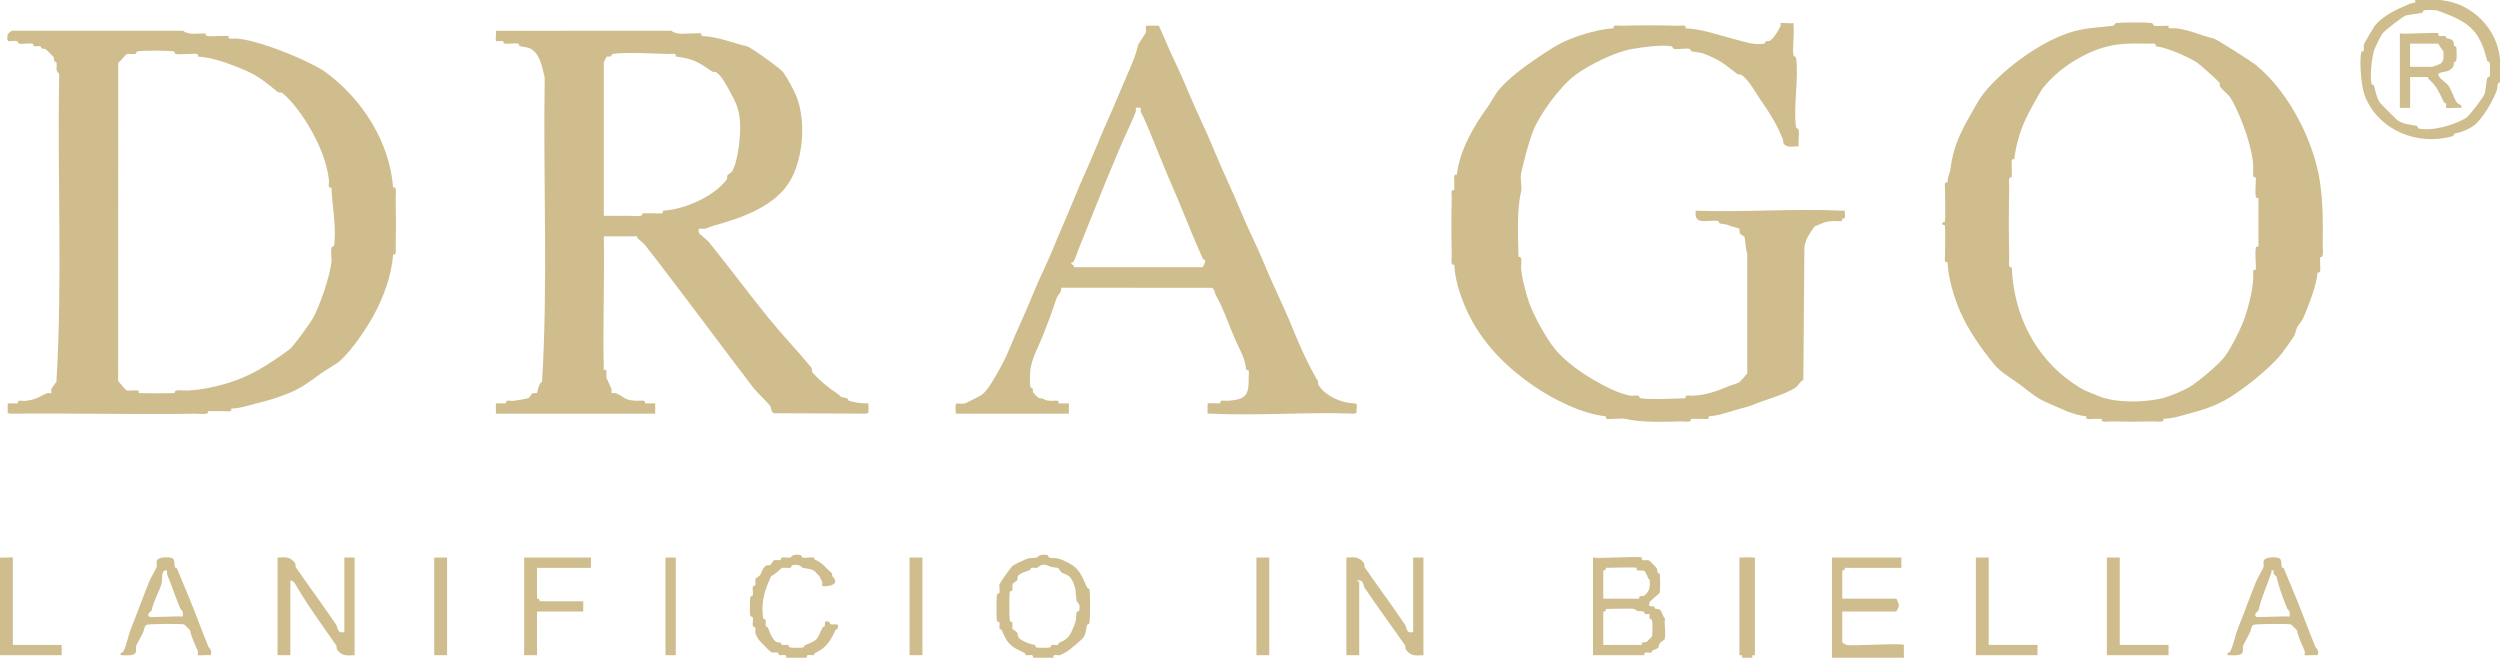 <svg viewBox="0 0 973 256" version="1.1" xmlns="http://www.w3.org/2000/svg" id="Capa_1">
  
  <defs>
    <style>
      .st0 {
        fill: #cfbd8d;
      }
    </style>
  </defs>
  <path d="M323.34,242.99c-.38-.09-.32-.88-.67-.98-2.35-.67-1.34.68-1.69,1.6-.16.41-.72.39-.81.56-2.56,5.12-1.36,4.67-7.01,7-.18.07-.18.73-.51.82-.76.19-4.05.17-4.93.05-.93-.12-.65-.95-1.06-1.03-.74-.16-1.57.15-2.31-.02-.34-.08-.34-.75-.51-.82-.59-.23-1.3-.09-1.68-.33-1.71-1.08-2.6-3.88-3.32-5.68-.07-.18-.74-.17-.82-.51-.17-.74.14-1.57-.02-2.31-.09-.41-.91-.12-1.03-1.06-.82-6.27.77-10.93,3.21-16.12,1.09-.19,3.92-3.1,4.19-3.15,1.07-.2,2.29.2,3.3-.03.37-.08.3-.89.68-.98,3.05-.72,3.63.9,4,.98,1.34.29,3.23.37,4.5,1.17.12.08,1.92,1.88,1.99,2,.07.11,1.09,2.11,1.14,2.24.18.47-.11,1.44.02,1.6.34.39,4.59.16,4.98-1.35.44-1.68-1.38-1.72-1.14-3.49-2.66-2.17-3.51-4.06-6.68-5.32-.17-.07-.18-.73-.52-.81-1.26-.31-3.03.27-4.3-.03-.4-.09-.13-.89-1.06-1.03-3.1-.45-3.24.94-3.63,1.03-1.03.23-2.29-.21-3.32.02-.37.08-.3.9-.68.98-.71.16-1.56-.13-2.3.02-.4.09-1.09,1.53-1.52,1.82-.43.29-1.3.04-1.68.32-1.67,1.27-1.68,2.74-2.32,3.68-.29.43-1.73,1.12-1.82,1.52-.16.74.14,1.58-.02,2.3-.09.38-.9.31-.98.68-.23,1.03.21,2.29-.02,3.32-.09.4-.91.13-1.03,1.06-.14,1.09-.17,6.02.05,6.94.09.38.9.31.98.68.23,1.03-.21,2.29.02,3.32.08.37.9.3.98.68.16.73-.15,1.57.02,2.31.03.13,1.08,2.08,1.15,2.19.19.3,4.63,4.89,4.96,5.01.92.33,1.73-.03,2.54.15.38.09.3.89.68.98,1.03.26,2.97-.77,2.66,1.01h8c-.31-1.78,1.61-.75,2.65-1.01.33-.08.26-.72.76-.94,4.17-1.86,5.93-4.73,7.76-8.88.08-.18.72-.19.81-.51.77-2.55-1.14-1.31-2.64-1.66Z" class="st0"></path>
  <path d="M5,251v-34c0-.25-4.36.18-5,0v38h24s0-4,0-4H5Z" class="st0"></path>
  <path d="M682,217c-.99-.13-3.01-.13-4,0-.36.05-1.07-.25-1.01.3v37.4c-.06.54.65.25,1.01.3v1h4v-1c.36-.05,1.07.25,1.01-.3v-37.4c.06-.54-.65-.25-1.01-.3Z" class="st0"></path>
  <path d="M134,246c-2.84.69-2.47-1.82-3.16-2.84-5.08-7.56-10.49-14.83-15.67-22.32-.29-.42-.03-1.3-.32-1.68-1.92-2.56-3.72-2.33-6.84-2.16v38h5v-29c.59-.32,1.66.87,1.83,1.17,4.83,8.39,10.5,16.03,16.01,23.99.29.42.03,1.3.32,1.68,1.92,2.56,3.72,2.33,6.84,2.16v-38h-4v29Z" class="st0"></path>
  <path d="M550,246c-2.84.69-2.47-1.82-3.16-2.84-5.08-7.56-10.49-14.83-15.67-22.32-.29-.42-.03-1.3-.32-1.68-1.92-2.56-3.72-2.33-6.84-2.16v38h5v-28.5l-1-.49c2.83-.71,2.47,1.81,3.16,2.83,5.08,7.56,10.49,14.83,15.67,22.32.29.42.03,1.3.32,1.68,1.92,2.56,3.72,2.33,6.84,2.16v-38h-4v29Z" class="st0"></path>
  <path d="M718.73,251.04c-.1-.01-1.73-.94-1.73-1.04v-12h21c.12,0,1.03-1.77,1.05-2.23.03-.75-.9-2.77-1.05-2.77h-21v-11s.56.09.82-.18.14-.82.18-.82h22v-4h-27v39h28c0-.33,0-.67,0-1,0-1.33,0-2.67,0-4-.78-.79-19.06.46-22.28.04Z" class="st0"></path>
  <path d="M204,255h5v-17h18v-4h-17s.09-.56-.18-.82c-.26-.26-.82-.14-.82-.18v-12h21v-4h-26v38Z" class="st0"></path>
  <polygon points="825 217 820 217 820 255 844 255 844 251 825 251 825 217" class="st0"></polygon>
  <polygon points="774 217 769 217 769 255 793 255 793 251 774 251 774 217" class="st0"></polygon>
  <rect height="38" width="5" y="217" x="489" class="st0"></rect>
  <rect height="38" width="5" y="217" x="354" class="st0"></rect>
  <rect height="38" width="5" y="217" x="169" class="st0"></rect>
  <rect height="38" width="4" y="217" x="259" class="st0"></rect>
  <path d="M337,157c-2.45-.1-4.24-.33-6.61-1.04-.4-.12-.38-.87-.74-.95-4.07-.89-1.55-.38-3.81-1.85-3.23-2.09-6.98-5.13-9.68-8.32-.29-.35-.03-1.32-.32-1.69-5.43-6.65-11.28-12.68-16.68-19.31-7.84-9.63-15.48-20.06-23.32-29.69-.49-.6-3.74-3.2-3.82-3.51-.66-2.6,1.03-1.27,2.64-1.65.17-.04,1.67-.75,2.97-1.11,11.07-3.05,24.5-7.67,30.2-18.06,4.89-8.92,5.89-23.21,2.01-32.66-.84-2.04-3.53-7.04-4.99-9.01-1.18-1.6-12.72-9.81-14.19-10.15-5.5-1.26-11.14-3.75-17.65-4.01.43-1.57-1.6-.96-3-1-2.86-.07-6.7.8-8.72-1.04l-68.29.04c.12.73-.17,3.85,0,4,.16.15,1.96-.15,2.66,0,.4.09.13.91,1.06,1.03,1.48.19,3.57-.36,4.94-.03.38.09.3.9.68.98,1.32.29,3.26.37,4.5,1.17,3.48,2.22,4.23,7.32,5.16,11.09-.66,39.42,1.33,79.15-1.03,118.39-1.28.28-1.81,4.16-1.99,4.35-.13.13-1.22-.11-1.84.17-.29.13-1.03,1.69-1.51,1.82-1.39.38-4.11.83-5.63,1.03-1.39.19-3.41-.7-3,1-1.33.04-2.67-.03-4,0v4h62v-4c-1.33-.03-2.67.04-4,0,.43-1.58-1.6-.96-3-1-5.42-.16-4.52-1.44-8.39-2.98-.45-.18-1.41.13-1.59-.04-.17-.17.14-1.14-.04-1.59-.27-.68-1.65-3.74-1.98-4.39-.18-1.38.7-3.41-1-3-.45-17.3.33-34.69,0-52h13s-.05.58.21.79c.61.49,2.21,1.86,2.63,2.37,2.24,2.77,4.74,6.06,7,9,11.84,15.41,23.48,31.27,35.32,46.69,1.69,2.2,5.17,5.21,6.68,7.31.31.44.17,2.04,1.3,2.68l35.86.16,1.01-.3v-3.71c-.34-.02-.68.02-1.01,0ZM255,83c-1.66.04-3.34-.03-5,0,.5,1.67-3.38.97-5,1-3.32.05-6.67-.04-10,0V24.25c0-.12,1-2.1,1.1-2.16.39-.24,1.17.05,1.5-.12.55-.28.26-.89,1.12-1.01,5.39-.72,15.46-.11,21.28.04,1.4.04,3.43-.57,3,1,6.95.83,8.98,2.29,14.16,5.84.43.29,1.29.03,1.68.32,2.29,1.7,3.99,5.22,5.21,7.42,2.28,4.1,3.53,6.59,3.96,11.67.4,4.83-.72,15.83-3.17,19.6-.26.4-1.39.9-1.68,1.32-.29.43-.03,1.3-.32,1.68-5.05,6.77-16.63,11.71-24.84,12.16.43,1.57-1.6.96-3,1Z" class="st0"></path>
  <path d="M528.01,160.7c-.33-1.87.94-3.63-1.01-3.7-4.97-.19-11.1-2.8-13.84-7.16-.26-.42-.04-1.14-.21-1.42-4.13-7.16-7.02-13.66-10.12-21.26-3.35-8.22-7.48-16.36-11-25-2.54-6.22-6.13-13.1-8.66-19.33-3.37-8.27-6.97-15.4-10.34-23.67-3.35-8.21-7.48-16.37-11-25-2.54-6.22-6.11-13.1-8.66-19.33-.71-1.73-1.54-3.28-2.17-4.84h-4c-.06.06-.89-.23-1.01.33-.16.69.17,1.57,0,2.32-.06.28-2.91,4.41-2.98,4.7-1.38,6.04-4.67,12.28-7.18,18.49-2.77,6.85-6.06,13.74-9,21-2.77,6.85-6.06,13.74-9,21-2.46,6.07-5.3,12.34-8,19-2.25,5.56-5.41,11.77-7.66,17.33-3.06,7.57-6.25,14.14-9.34,21.67-1.26,3.06-3.07,6.65-4.88,9.74-1.36,2.31-3.79,6.8-6.11,8.26-.53.33-5.84,3.06-6.19,3.15-3.42.83-4.06-2.03-3.65,4.02h44v-4c-1.33-.03-2.67.04-4,0,.42-1.62-1.59-.91-3-1-2.47-.16-1.85-.32-3.17-.83-.59-.23-1.31-.1-1.68-.33-.12-.08-1.92-1.88-2-2-.26-.41-.05-1.07-.2-1.43-.24-.55-.88-.28-1-1.13-.19-1.4-.1-4.55.04-6.03.43-4.5,3.23-9.43,4.82-13.43,1.95-4.89,3.65-9.41,5.29-14.46.67-2.06,2.19-2.35,1.89-4.37l58.63.02c1.25.57,1.12,2.01,1.42,2.55,3.42,6.11,5.01,11.51,7.8,17.8,1.68,3.79,3.87,7.19,4.15,11.62,1.56-.44.98,1.6,1,3,.11,7.04-1.21,8.48-8,9-1.41.11-3.42-.63-3,1-1.28.04-2.79-.15-4,0-.36.05-1.06-.25-1.01.3v3.71c.34.02.68-.02,1.01,0,18.41.89,37.52-.67,56,0l1.01-.3ZM468,104h-50c-.07-.03.07-.52-.06-.61-2.21-1.44-.24-1.24-.09-1.53.78-1.53,1.39-3.58,1.98-5.03,3.5-8.57,6.61-16.54,10.34-25.67,1.58-3.88,3.22-7.59,5-12,1.98-4.9,4.81-10.45,6.82-15.54.4-1.02-.82-2.1,1.77-1.63.55.1.03,1.19.27,1.63,1.39,2.6,2.73,5.86,3.82,8.54,1.57,3.87,2.77,6.8,4.34,10.67,2.44,6.04,5.31,12.36,8,19,2.43,6.02,5.09,12.5,8,19,.08.19.73.17.82.5.22.74-.84,2.66-.99,2.66Z" class="st0"></path>
  <path d="M716.66,86.01c.58-.16.28-.95.34-1.01.07-.07.68.15.88-.09.4-.47.01-2.14.12-2.91-.33-.03-.67.02-1,0-18.74-.91-38.19.68-57,0-.88,5.94,4.56,3.48,8.29,3.96.93.12.66.94,1.06,1.03,1.95.43,1.79,0,3.82.84.75.31,3.67,1.04,3.82,1.19.13.13-.11,1.22.17,1.84.13.29,1.73,1.07,1.83,1.51.4,1.85.35,4.38,1.04,6.36v46.54c-.02.24-2.91,3.4-3.18,3.57-.48.31-2.97,1.04-3.68,1.33-4.32,1.75-8.58,3.53-14.16,3.83-1.41.08-3.42-.61-3,1-4.79.12-12.83.62-17.28.04-.93-.12-.66-.94-1.06-1.03-1.01-.22-2.29.18-3.37-.05-5.03-1.07-9.31-3.45-13.71-5.91-4.73-2.65-11.61-7.5-15.42-12.21-3.47-4.29-8.41-13.28-10.11-18.24-1.37-3.99-2.88-9.92-3.05-13.61-.07-1.53.66-4.48-1-4-.18-8.11-.73-18.01.99-25.34.47-1.99-.45-5.34.02-7.31,1.16-4.83,2.68-11.23,4.69-16.41,2.41-6.19,10.2-17.1,16.46-21.77,5.12-3.83,15.71-9.1,22.13-10.12,4.16-.66,10.62-1.65,14.99-1.08.93.12.66.93,1.06,1.03,1.63.38,4.19-.26,5.94-.03.93.12.66.94,1.06,1.03,2.29.5,3.06.18,5.5,1.18,5.76,2.35,7.37,3.78,12.32,7.67.37.29,1.32.03,1.69.32,3.32,2.68,5.13,6.51,7.32,9.68,3.61,5.21,6.52,9.71,8.67,15.33.22.58.1,1.28.34,1.67,1.23,1.95,3.84.96,5.83,1.17-.22-1.98.28-4.38.04-6.29-.12-.96-.96-.48-1.08-1.43-1.01-8.04,1.09-18.53.08-26.57-.12-.96-.96-.48-1.08-1.43-.43-3.42.48-7.82.04-11.28-.05-.36.25-1.07-.3-1.01-.89.2-4.36-.25-4.7.01-.12.09.1.75,0,1-.58,1.45-2.55,4.81-4.16,5.84-.41.26-1.07.05-1.43.2-.55.24-.28.88-1.13,1-4.16.55-7.77-.96-11.66-1.92-5.66-1.4-12.32-3.87-18.63-4.12.43-1.57-1.6-.96-3-1-7.17-.19-14.83-.19-22,0-1.4.04-3.43-.57-3,1-5.42.3-12.38,2.35-16.84,4.17-5.1,2.08-8.55,4.4-13.32,7.67-4.96,3.4-10.45,7.33-14.68,12.32-.98,1.16-3.35,5.35-4.32,6.68-5.09,6.97-10.79,16.58-11.84,26.16-1.58-.43-.96,1.6-1,3-.03,1,.03,2,0,3-1.57-.43-.96,1.6-1,3-.19,7.18-.17,14.82,0,22,.04,1.52-.63,4.5,1,4,.17,3.65.91,7.09,2.05,10.61,5.01,15.5,14.89,26.96,28.79,36.56,7.53,5.2,18.96,10.98,28.16,11.84-.44,1.57,1.6.97,3,1,1.37.03,3.5-.26,4.66.01,6.36,1.47,14.27,1.16,21.34.99,1.52-.04,4.5.63,4-1,1.33-.03,2.67.04,4,0,1.4-.04,3.43.58,3-1,4.33-.26,7.98-1.82,12.29-2.96,2.61-.69,3.51-.91,5.87-1.87,4.65-1.9,11.09-3.44,15.68-6.33.75-.47,1.84-2.58,3.01-2.97l.4-51.65c.54-3.54,2.11-5.35,3.92-8.05,3.41-1.42,4.01-2.06,7.83-2.17.81-.02,2,.19,2.66,0Z" class="st0"></path>
  <path d="M950.6.14l-.6-.14h-10v1c-1.91.16-3.61,1.2-5.16,1.83-3.41,1.38-8.41,4.29-10.68,7.33-.38.51-4.05,6.77-4.15,7.19-.17.74.14,1.58-.02,2.31-.08.38-.89.3-.98.68-.84,3.5.01,13.52,1.4,17.02,5.27,13.29,20.45,19.62,34.22,15.61.42-.12.35-.88.72-.96,2.62-.57,5.3-1.53,7.5-3.17,3.61-2.7,7.8-10.37,8.99-13.98.34-1.04-.18-2.42,1.16-2.86v-9c-1.06-12.01-11.08-21.68-22.4-22.86ZM968.99,29.66c-.09.37-.86.29-.97.7-.44,1.66-.49,4.55-1.06,6.26-.37,1.11-5.71,8.33-7.12,9.22-4.29,2.71-13.29,5.4-18.5,4.15-.38-.09-.31-.9-.68-.98-2.53-.57-4.91-.51-7.5-2.17-.42-.27-6.73-6.58-7-7-1.15-1.8-1.76-4.66-2.17-6.5-.08-.38-.89-.3-.98-.68-.71-2.96.08-10.24,1.04-13.26.23-.74,2.51-5.43,3.11-6.24,1.08-1.43,8.28-6.94,9.19-7.15,2.01-.45,4.37-.59,6.31-1.02.4-.09.13-.91,1.06-1.03.9-.12,4.48-.11,5.15.2,1.32.61,2.93,1.11,4.3,1.67,9.41,3.84,12.32,7.95,14.86,17.82.1.4.88.33.97.7.17.7.17,4.61,0,5.31Z" class="st0"></path>
  <path d="M423.05,228.58c-2.66-5.92-3.2-8-9.88-10.75-2.51-1.03-2.69-.34-4.82-.84-.4-.09-.13-.89-1.06-1.03-3.12-.45-3.18.97-4,1.08-2.5.31-2.13-.14-4.45.79-.78.31-4.19,1.96-4.68,2.33-.72.55-5.04,6.73-5.14,7.19-.24,1.03.2,2.28-.02,3.31-.09.39-.91.13-1.03,1.06-.18,1.4-.22,8.8.05,9.94.09.38.9.3.98.68.16.73-.15,1.58.02,2.31.08.34.75.34.82.51,2.26,5.59,3.67,6.57,8.75,8.88.52.24.44.86.77.94,1.04.26,2.96-.76,2.65,1.01h8c-.31-1.78,1.61-.75,2.65-1.01.13-.03,1.47-.83,2.17-1.16,1.09-.51,6.23-4.74,7.02-5.98.79-1.24.88-3.18,1.17-4.5.09-.41.91-.12,1.03-1.06.3-2.31.31-10.27,0-12.57-.11-.84-.74-.57-.99-1.13ZM419.99,237.66c-.09.37-.89.31-.97.69-.5,2.1.19,2.31-.84,4.82-1.57,3.82-2.06,5.45-6,7.01-.17.07-.17.74-.51.82-.74.17-1.58-.14-2.31.02-.38.08-.3.89-.68.98-.7.17-4.62.17-5.31,0-.38-.09-.3-.9-.69-.98-2.34-.53-3.42-.89-5.49-2.18-1.31-.82-.95-2.09-1.33-2.67-.29-.43-1.73-1.12-1.82-1.52-.16-.74.13-1.58-.02-2.3-.09-.41-.91-.13-1.03-1.06-.2-1.49-.24-9.73.05-10.94.09-.38.9-.3.98-.69.18-.8-.17-1.62.16-2.54.05-.13,1.46-.94,1.69-1.28.28-.41.04-1.2.34-1.67.68-1.08,3.4-1.83,4.66-2.34.18-.07.17-.74.51-.82.74-.17,1.58.14,2.31-.02.25-.06,1.5-2.06,4.21-.83,2.02.92,1.62.45,3.77.86.39.07,1.1,1.54,1.52,1.82.81.53,2.73.78,3.68,2.32,2.04,3.29,1.68,5.17,2.12,8.63.1.81,1.74.94,1.03,3.87Z" class="st0"></path>
  <path d="M154,77c-.04-1.52.63-4.5-1-4-1.36-17.8-12.01-34.38-26.16-44.84-3.31-2.45-10.71-5.71-14.68-7.33-4.98-2.04-14.53-5.48-20.16-5.83-1.41-.09-3.42.62-3-1-1.33-.04-2.67.02-4,0-1.62-.03-5.5.67-5-1-2.84-.05-6.72.77-8.72-1.04H5.19c-.52-.36-2.11,1.14-2.17,1.41-.87,4.12,1.23,2.09,3.63,2.64.4.09.13.91,1.06,1.03,1.48.19,3.57-.36,4.94-.03.38.09.3.9.68.98.73.16,1.57-.15,2.31.02.34.08.34.75.51.82.59.23,1.31.09,1.68.33.18.11,2.88,2.82,3,3,.24.37.1,1.09.33,1.68.07.17.74.19.82.51.4,1.72-.72,2.92,1.05,4.37-.74,39.93,1.31,80.17-1.07,119.92-.42.37-1.83,2.45-1.95,2.76-.18.45.13,1.41-.04,1.59s-1.14-.14-1.59.04c-3.11,1.23-3.82,2.43-8.39,2.98-1.4.17-3.41-.69-3,1-1,.03-2.01-.05-3,0-.33.02-.67-.03-1,0v3.71s1,.3,1,.3c23.98-.31,48.02.41,72,0,1.62-.03,5.5.67,5-1,1.99-.03,4.01.05,6,0,1.4-.04,3.43.57,3-1,3.57-.11,5.86-1.01,9.37-1.89,5.19-1.3,8.27-2.17,13.47-4.28,4.44-1.81,8.31-4.73,12.32-7.67,1.35-.99,5.5-3.33,6.68-4.32,4.81-4.06,10.38-12.39,13.21-17.42,3.92-6.99,7.36-15.78,7.95-24.42,1.57.43.96-1.6,1-3,.16-6.2.15-12.79,0-19ZM130.04,95.28c-.12.93-.93.65-1.03,1.06-.37,1.56.19,4.06-.04,5.88-.75,5.84-4.46,16.69-7.15,21.6-.9,1.64-7.58,10.97-8.98,12.02-3.96,2.96-8.23,5.86-12.42,8.21-5.67,3.19-11.93,5.46-18.79,6.83-2.9.58-5.7.97-8.63,1.12-1.66.09-5.47-.72-5,1-4.64.08-9.37.12-14,0,.42-1.63-1.59-.9-3-1-.66-.05-1.12.14-1.86-.15-.22-.09-2.75-3.06-3.17-3.58l.05-123.91c.75-.27,2.9-3.13,3.11-3.21,1.16-.44,2.4.09,3.53-.16.39-.09.13-.91,1.06-1.03,2.51-.33,11.06-.33,13.57,0,.93.12.66.93,1.06,1.03,1.34.31,4.04-.03,5.66.01,1.4.03,3.43-.57,3,1,6.25.44,12.39,2.89,17.16,4.83,6.37,2.59,8.88,4.98,13.99,9.01.37.29,1.32.03,1.69.32,4.32,3.5,8.77,10.06,11.21,14.42,3.23,5.78,6.1,12.25,6.95,19.42.17,1.4-.68,3.41,1,3,.17,6.91,1.99,14.98,1.04,22.28Z" class="st0"></path>
  <path d="M903,71.25c-2.27-15.99-12.06-35.48-25.16-46.08-1.44-1.17-15.11-9.9-16.19-10.15-5.04-1.15-8.8-3.23-14.65-4.01-1.39-.19-3.41.7-3-1-1.62-.04-4.31.3-5.66-.01-.4-.09-.13-.91-1.06-1.03-2.56-.33-11-.32-13.57,0-.96.12-.48.96-1.43,1.08-5.67.72-9.5.65-14.92,2.08-11.81,3.12-27.15,14.09-35.2,24.04-1.63,2.01-3.93,6.14-5.21,8.42-4.28,7.62-6.8,12.69-7.91,21.71-.12.94-.95,1.87-1.04,4.71-1.57-.43-.96,1.6-1,3-.05,1.95.31,11.71-.14,12.4-.15.24-.77-.11-.87.36-.24,1.13.68.58.87.85.42.6.09,9.61.14,11.4.04,1.4-.57,3.43,1,3,.2,6.34,2.59,13.94,5.05,19.58,3.11,7.11,8.23,14.25,13.11,20.27,2.49,3.07,7.63,5.98,10.68,8.32,3.94,3.02,6.13,5.04,10.99,7.01,4.34,1.75,8.62,4.31,14.16,4.83-.43,1.58,1.6.96,3,1,1,.03,2-.03,3,0-.5,1.63,2.49.97,4,1,5.29.11,10.71.13,16,0,1.52-.04,4.5.63,4-1,3.89-.19,5.72-.9,9.37-1.89,4.96-1.35,9.56-2.61,14.45-5.29,6.06-3.31,17.08-11.88,22.02-17.98.99-1.23,4.17-5.66,5-7,.32-.52,1-3.17,1.32-3.68,1.04-1.66,1.72-2,2.67-4.32,1.94-4.76,4.87-12.05,5.17-16.84,1.58.43.96-1.6,1-3,.03-1-.02-2,0-3,1.67.5.97-3.38,1-5,.13-8.26.1-16.05-1-23.75ZM879,96c0,.05-.86-.21-1.01.33-.43,1.62.06,6.51,0,8.67-1.59-.43-.94,1.59-1,3-.22,5.51-2.34,13.37-4.17,17.84-1.47,3.59-4.55,9.74-6.99,13-2.39,3.19-11.01,10.33-14.02,11.98-2.63,1.44-7.04,3.34-9.72,4.03-7.67,1.97-18.75,1.98-25.26-.68-4.62-1.89-5.61-2-10-5.01-14.7-10.05-23.18-26.69-23.84-45.16-1.63.5-.96-2.48-1-4-.21-8.84-.19-18.16,0-27,.03-1.51-.63-4.5,1-4,.03-1.33-.04-2.67,0-4,.04-1.4-.58-3.43,1-3,.28-3.81,1.9-9.73,3.17-12.84,1.26-3.09,2.89-6.29,4.78-9.58.57-1,2.62-4.7,3.21-5.42,5.24-6.47,12.47-11.38,19.68-14.33,7.07-2.89,12.59-3.05,21.16-2.83,1.4.04,3.43-.57,3,1,3.68.49,6.39,1.76,9.16,2.83,1.24.47,5.47,2.56,6.68,3.33,1.1.69,7.98,6.8,8.99,8,.29.34.03,1.32.32,1.69,1.85,2.27,3.2,2.63,4.79,5.58,3.66,6.82,7.78,18.13,8.05,25.57.06,1.52-.65,4.49,1,4,.05,1.94-.4,6.22,0,7.67.14.54,1.01.27,1.01.33v19Z" class="st0"></path>
  <path d="M648.04,240.72c-1.11-.94-.96-2.74-2.21-3.54-.41-.26-1.1-.07-1.66-.34-.17-.08-.15-.65-.56-.81-.96-.37-2.44.66-1.46-1.89.09-.24,3.76-3.19,3.83-3.49.19-.93.21-6.43,0-7.29-.08-.34-.75-.34-.82-.52-.23-.59-.09-1.31-.33-1.68-.11-.18-2.76-2.94-2.96-3.01-.95-.34-1.79.04-2.55-.14-.53-.13-.28-.98-.33-1.01-1.02-.67-16.39.51-19,0v38h20c.05,0-.21-.89.32-1.01.69-.16,1.57.17,2.33,0,.34-.08.34-.75.51-.82,3.68-1.4,1.64-1,3-3.01.23-.34,1.64-1.14,1.68-1.29.7-2.1-.22-5.82.19-8.16ZM624,222s.56.09.82-.18c.26-.26.14-.82.18-.82,1.71,0,11.5-.33,12,0,.04.03-.2.89.33,1.01.74.17,1.54-.15,2.54.15.78.23,1.3,2.9,2.17,3.56.29,2.5-.04,4.7-2.19,6.13-.45.3-1.33-.02-1.73.29-.27.21-.08.87-.12.87h-14v-11ZM642.98,247.64c-.03.15-2,2.12-2.13,2.21-.45.3-1.33-.02-1.73.29-.27.21-.08.87-.12.87h-15v-13s.56.09.82-.18c.26-.26.14-.82.18-.82,1.59,0,10.54-.3,11,0,2.21,1.44,1.29.46,3.66,1.01.35.08.25.78.73.97.44.18,1.42-.14,1.6.04.18.18-.14,1.15.04,1.6.19.48.88.38.97.73.2.8.17,5.41,0,6.29Z" class="st0"></path>
  <path d="M893.83,233.16c-1.58-3.88-3.21-7.59-5-12-.07-.18-.74-.17-.82-.51-.19-.81.22-3.06-1.15-3.49-1.42-.44-5.44-.48-5.85,1.2-.18.72.14,1.56-.03,2.29-.08.34-2.47,4.65-2.82,5.51-2.49,6.08-4.59,12.11-7,18-1.21,2.95-1.87,6.96-3.19,9.45-.37.69-1.33.03-.98,1.39,1.43-.03,5.36.47,5.84-1.13.29-.97-.01-1.75.17-2.52.08-.34,2.47-4.6,2.82-5.52.24-.62.45-2.4,1.31-2.67,1.18-.37,13.06-.44,14.5-.14.16.03,2.31,2.18,2.35,2.34.71,3.3,1.86,5.13,3,8.02.18.46-.12,1.45.02,1.61.16.19,4.16-.12,5,0,.77-2.01-.66-2.76-.83-3.16-2.52-6.08-4.79-12.44-7.34-18.67ZM891,240c-1.69-.36-12.55.47-13,0-1.02-1.09.96-2.2.99-2.34,1.17-5.4,3.4-9.77,5.04-14.87.2-.62-.48-.97.97-.79-.71,1.61.94,2.12.99,2.35.88,3.91,2.63,8.77,4.18,12.49.17.41,1.59,1.14.83,3.16Z" class="st0"></path>
  <path d="M73.83,233.16c-1.58-3.88-3.21-7.59-5-12-.07-.18-.74-.17-.82-.51-.19-.81.22-3.06-1.15-3.49-1.42-.44-5.44-.48-5.85,1.2-.18.72.14,1.56-.03,2.29-.08.34-2.47,4.65-2.82,5.51-2.49,6.08-4.59,12.11-7,18-1.21,2.95-1.87,6.96-3.19,9.45-.37.69-1.33.03-.98,1.39,1.43-.03,5.36.47,5.84-1.13.29-.97-.01-1.75.17-2.52.08-.34,2.47-4.6,2.82-5.52.24-.62.45-2.4,1.31-2.67,1.18-.37,13.06-.44,14.5-.14.16.03,2.31,2.18,2.35,2.34.71,3.3,1.86,5.13,3,8.02.18.46-.12,1.45.02,1.61.16.19,4.16-.12,5,0,.77-2.01-.66-2.76-.83-3.16-2.52-6.08-4.79-12.44-7.34-18.67ZM71,240c-1.69-.36-12.55.47-13,0-1.02-1.09.96-2.2.99-2.34.96-4.42,3.29-7.85,4-11,.23-1-.36-4.2,1.26-4.66,1.17-.34.57,1.08.9,1.87,1.77,4.2,3.19,8.59,5.01,12.97.17.41,1.59,1.14.83,3.16Z" class="st0"></path>
  <path d="M956.16,39.84c-.93-1.39-2.29-5.3-3.33-6.68-.6-.81-5.1-3.75-3.5-4.66,1.51-.86,3.85-.05,5.51-2.65.24-.38.09-1.09.33-1.68.07-.17.73-.18.82-.52.17-.69.17-4.6,0-5.3-.08-.33-.74-.34-.81-.52-.23-.58-.09-1.28-.34-1.67-.77-1.18-1.66-.96-2.66-1.34-.17-.07-.18-.74-.51-.82-.75-.17-1.63.16-2.33,0-.53-.12-.28-.98-.32-1.01-.87-.57-12.84.43-15,0v29h4v-12h7s-.05.58.21.79c3.09,2.52,4.23,5.55,5.96,9.04.08.17.65.14.81.56.18.47-.11,1.44.02,1.6.2.23,5.09-.15,5.99,0,.3-1.24-1.32-1.4-1.83-2.16ZM938,26v-9h11c.4.82,1.44,2.33,2,3v3c-.22.27-.49,1.42-1.17,1.81-.34.19-2.91,1.19-3.08,1.19h-8.75Z" class="st0"></path>
</svg>